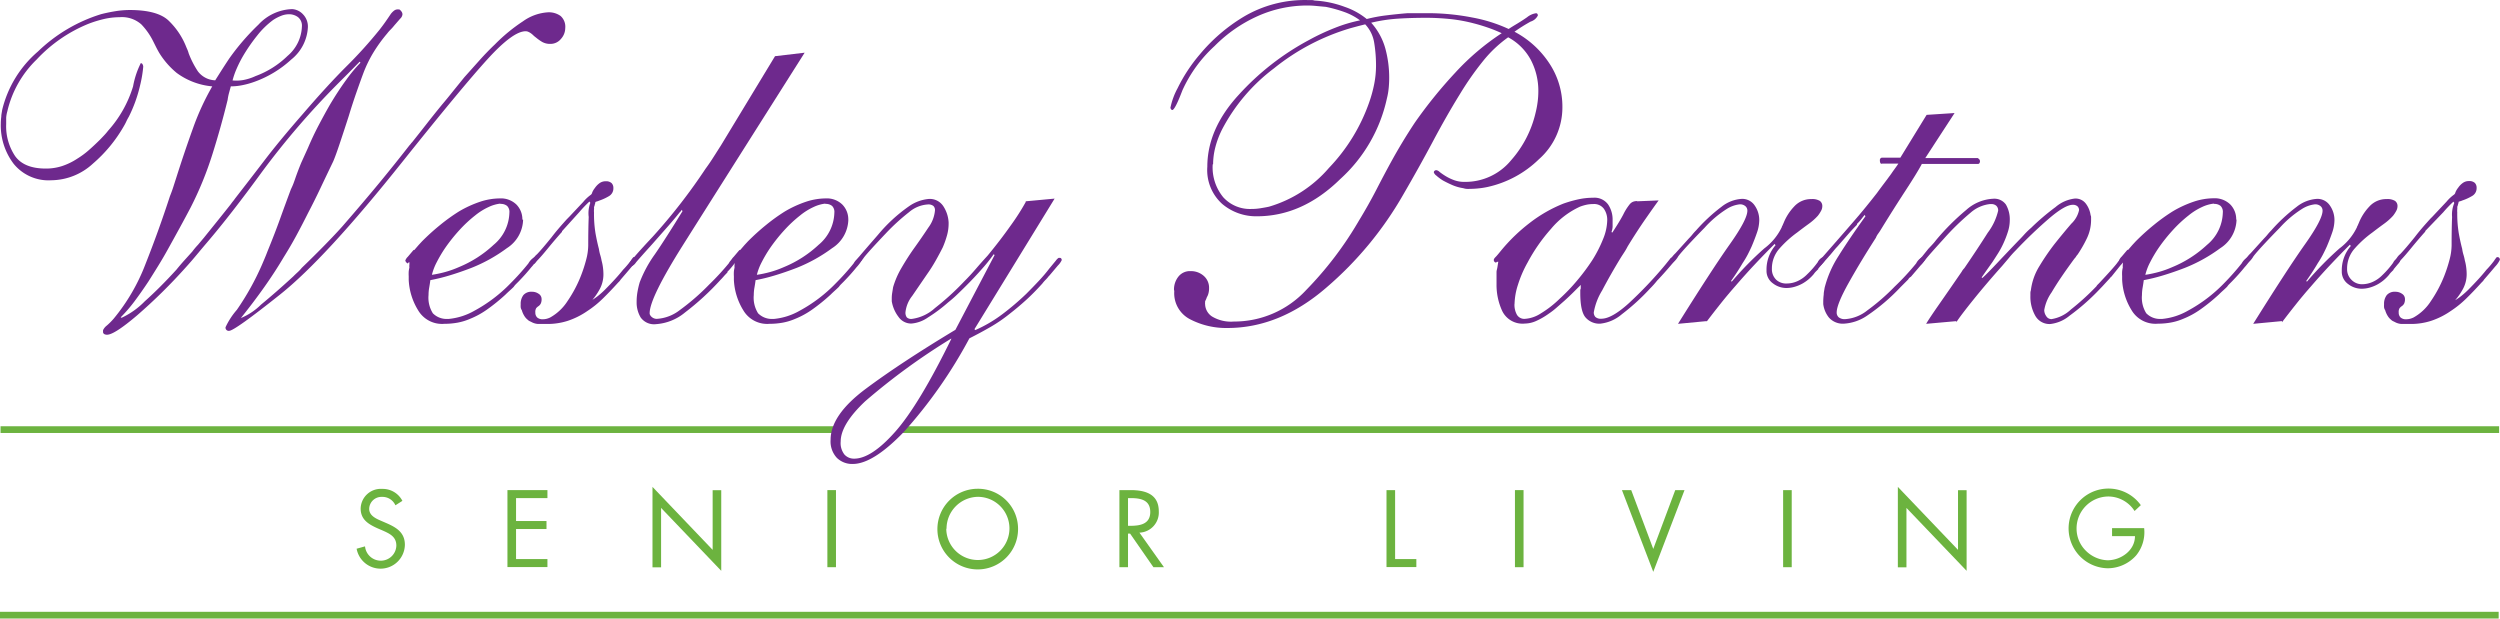 <svg id="Layer_1" data-name="Layer 1" xmlns="http://www.w3.org/2000/svg" viewBox="0 0 371.96 92.03"><defs><style>.cls-1{fill:none;stroke:#6cb33f;}.cls-2{fill:#6cb33f;}.cls-3{fill:#6e298d;}</style></defs><title>logo</title><line class="cls-1" y1="91.53" x2="371.76" y2="91.53"/><line class="cls-1" x1="0.08" y1="63.92" x2="124.83" y2="63.92"/><line class="cls-1" x1="134.17" y1="63.92" x2="371.83" y2="63.92"/><path class="cls-2" d="M186,438a2.1,2.1,0,0,0-2-1.25,1.82,1.82,0,0,0-1.9,1.78c0,1,1,1.45,1.8,1.79l0.76,0.33c1.49,0.65,2.75,1.4,2.75,3.23a3.62,3.62,0,0,1-7.18.58l1.25-.35a2.36,2.36,0,0,0,2.3,2.13,2.31,2.31,0,0,0,2.36-2.24c0-1.34-1-1.79-2.11-2.28l-0.7-.3c-1.34-.61-2.5-1.29-2.5-2.94a3,3,0,0,1,3.21-2.92,3.29,3.29,0,0,1,3,1.78Z" transform="translate(-127.17 -362.82)"/><path class="cls-2" d="M202.67,435.74h5.95v1.19h-4.67v3.41h4.53v1.19h-4.53V446h4.67v1.19h-5.95V435.74Z" transform="translate(-127.17 -362.82)"/><path class="cls-2" d="M224.25,435.26l8.95,9.37v-8.88h1.28v12l-8.95-9.36v8.84h-1.28v-12Z" transform="translate(-127.17 -362.82)"/><path class="cls-2" d="M251.55,447.21h-1.28V435.74h1.28v11.47Z" transform="translate(-127.17 -362.82)"/><path class="cls-2" d="M278.64,441.49a6,6,0,1,1-6-5.95A5.95,5.95,0,0,1,278.64,441.49Zm-10.68,0a4.7,4.7,0,1,0,4.7-4.75A4.74,4.74,0,0,0,268,441.48Z" transform="translate(-127.17 -362.82)"/><path class="cls-2" d="M295,447.21h-1.28V435.74h1.66c2.18,0,4.2.58,4.2,3.16a3,3,0,0,1-2.88,3.17l3.65,5.14h-1.57l-3.47-5H295v5Zm0-6.16h0.4c1.44,0,2.91-.28,2.91-2.05s-1.38-2.07-2.92-2.07H295v4.12Z" transform="translate(-127.17 -362.82)"/><path class="cls-2" d="M334.73,446h3.17v1.19h-4.44V435.74h1.28V446Z" transform="translate(-127.17 -362.82)"/><path class="cls-2" d="M353.85,447.21h-1.28V435.74h1.28v11.47Z" transform="translate(-127.17 -362.82)"/><path class="cls-2" d="M373.15,444.49l3.27-8.75h1.38l-4.65,12.16-4.66-12.16h1.38Z" transform="translate(-127.17 -362.82)"/><path class="cls-2" d="M393.75,447.21h-1.28V435.74h1.28v11.47Z" transform="translate(-127.17 -362.82)"/><path class="cls-2" d="M409.54,435.26l8.95,9.37v-8.88h1.28v12l-8.95-9.36v8.84h-1.28v-12Z" transform="translate(-127.17 -362.82)"/><path class="cls-2" d="M446.19,441.45a5.45,5.45,0,0,1-1.19,4,5.67,5.67,0,0,1-4.24,1.92,5.93,5.93,0,1,1,4.93-9.39l-0.93.87a4.66,4.66,0,0,0-3.94-2.16,4.76,4.76,0,0,0-4.69,4.79,4.62,4.62,0,0,0,1.34,3.24,4.81,4.81,0,0,0,3.26,1.46c2,0,4.09-1.46,4.09-3.59h-3.41v-1.19h4.78Z" transform="translate(-127.17 -362.82)"/><path class="cls-3" d="M180.81,372.13l-0.13-.13L179,373.71l-1.64,1.64a119.18,119.18,0,0,0-11.23,13.07q-4.59,6.3-8.14,10.46-0.8.94-1.58,1.88t-1.57,1.81a80.2,80.2,0,0,1-7.27,7.17q-3.39,2.88-4.46,2.88a0.83,0.83,0,0,1-.44-0.1,0.39,0.39,0,0,1-.17-0.37v-0.2a1.9,1.9,0,0,1,.57-0.7,9.91,9.91,0,0,0,1-1,28.77,28.77,0,0,0,4.76-8.18q1.94-4.89,3.62-10.05c0.18-.45.35-0.9,0.5-1.37s0.3-.93.44-1.37q1.21-3.82,2.48-7.34a37.92,37.92,0,0,1,2.88-6.27,10.46,10.46,0,0,1-5.29-2,12.11,12.11,0,0,1-2.61-3q-0.27-.47-0.47-0.87l-0.4-.8a10.2,10.2,0,0,0-1.78-2.55,4.35,4.35,0,0,0-3.25-1.07,10.4,10.4,0,0,0-2.31.27,17.31,17.31,0,0,0-2.38.74,21.69,21.69,0,0,0-7.64,5.29,15.6,15.6,0,0,0-4.36,7.71,4.57,4.57,0,0,0-.17.94q0,0.47,0,.94a8,8,0,0,0,1.34,4.79q1.34,1.84,4.56,1.84a7.79,7.79,0,0,0,2.41-.37,9.67,9.67,0,0,0,2.28-1.11,12.55,12.55,0,0,0,1.68-1.24q0.8-.7,1.68-1.57,0.33-.34.64-0.67t0.57-.67a17.43,17.43,0,0,0,3.72-6.6,12.66,12.66,0,0,1,1.11-3.38,0.06,0.06,0,0,1,.07-0.07,0.28,0.28,0,0,1,.23.17,0.7,0.7,0,0,1,.1.37,18.29,18.29,0,0,1-.47,2.78,20.7,20.7,0,0,1-1.68,4.66,7.14,7.14,0,0,0-.37.7,7,7,0,0,1-.37.7,21.17,21.17,0,0,1-4.59,5.56,9.25,9.25,0,0,1-6.2,2.48,6.67,6.67,0,0,1-5.6-2.45,9.45,9.45,0,0,1-1.91-6,7.81,7.81,0,0,1,.07-1c0-.34.09-0.66,0.13-1a16.51,16.51,0,0,1,5.33-8.71,23.52,23.52,0,0,1,9.42-5.56q1.07-.27,2.14-0.44a13.5,13.5,0,0,1,2.08-.17q4.22,0,5.86,1.64a11,11,0,0,1,2.45,3.59c0.09,0.22.18,0.44,0.27,0.64a3.61,3.61,0,0,1,.2.57,13.6,13.6,0,0,0,1.37,2.68,3.36,3.36,0,0,0,2.58,1.34l1-1.58q0.54-.84,1.07-1.64a34.9,34.9,0,0,1,4.36-5.06,7.13,7.13,0,0,1,4.89-2.31h0.2a2.41,2.41,0,0,1,1.57.8,2.61,2.61,0,0,1,.7,1.88,6.57,6.57,0,0,1-2.48,4.82A16.14,16.14,0,0,1,165,375a12.28,12.28,0,0,1-1.81.5,8.83,8.83,0,0,1-1.68.17l-0.27,1a7.55,7.55,0,0,0-.2,1q-1,4.09-2.28,8.14a51.07,51.07,0,0,1-3.22,7.87q-0.74,1.41-1.61,3t-1.81,3.28q-0.67,1.21-1.41,2.41t-1.47,2.35q-1.07,1.61-2.11,3a22.52,22.52,0,0,1-2,2.31l0.13,0.07a11.66,11.66,0,0,0,3.45-2.45q2.24-2,4.72-4.72,0.54-.67,1.14-1.34l1.21-1.34q0.4-.54.84-1l0.84-1,2.08-2.58q1-1.24,2-2.51a4.37,4.37,0,0,1,.3-0.4,5,5,0,0,0,.3-0.4q2.14-2.75,4.42-5.73t5.56-6.73q3.62-4.22,6.53-7.14a66,66,0,0,0,5-5.53q0.47-.6.87-1.17t0.8-1.17a2.6,2.6,0,0,1,.5-0.5,0.85,0.85,0,0,1,.5-0.17,0.31,0.31,0,0,1,.13,0,0.28,0.28,0,0,0,.13,0,1.21,1.21,0,0,1,.34.34,0.72,0.72,0,0,1,.13.4,1,1,0,0,1-.34.64l-0.87,1a7.6,7.6,0,0,1-.57.64,5.38,5.38,0,0,0-.5.57,22.5,22.5,0,0,0-2,2.75,18.79,18.79,0,0,0-1.54,3.15q-0.4,1.07-1,2.78t-1.17,3.59q-0.67,2.08-1.31,4t-1,2.75q-1,2.08-1.91,4T173,394.52q-0.87,1.74-1.74,3.35t-1.88,3.22q-1.27,2.15-2.85,4.39t-3.52,4.66a9.34,9.34,0,0,0,3-2q2.24-1.84,4.79-4.19c0.22-.22.45-0.44,0.67-0.64a5.43,5.43,0,0,0,.6-0.64q1.88-1.81,3.48-3.45t2.55-2.71q3.15-3.62,5.5-6.47t4.49-5.6a1.75,1.75,0,0,0,.2-0.23,1.54,1.54,0,0,1,.2-0.23q1.07-1.34,2.14-2.71t2.28-2.85q0.8-.94,1.64-2l1.71-2.11,2.28-2.55q1.14-1.27,2.28-2.35a25.47,25.47,0,0,1,4.16-3.42,7.12,7.12,0,0,1,3.75-1.34,3,3,0,0,1,1.84.54,2.14,2.14,0,0,1,.7,1.81,2.41,2.41,0,0,1-.64,1.61,2,2,0,0,1-1.57.74,2.37,2.37,0,0,1-1.24-.3,7.07,7.07,0,0,1-.9-0.64,3.87,3.87,0,0,1-.44-0.37,2.57,2.57,0,0,0-.37-0.3,2.14,2.14,0,0,0-.37-0.2,1,1,0,0,0-.37-0.07q-1.88,0-5.66,4.15t-12.57,15.15q-11.53,14.48-18.3,19.87t-7.57,5.4a0.47,0.47,0,0,1-.54-0.54,10.85,10.85,0,0,1,1.68-2.58,39.45,39.45,0,0,0,3.75-6.74l0.4-.94q0.2-.47.4-1,1.07-2.61,1.88-4.86t1.61-4.39c0.13-.27.26-0.55,0.37-0.84s0.21-.57.3-0.84q0.4-1.14.87-2.28L173,384.8q0.74-1.74,1.57-3.32t1.64-3q1.27-2.14,2.48-3.79a22.34,22.34,0,0,1,2.08-2.51v-0.07Zm-17.36,2.58a7.59,7.59,0,0,0,1.74-.57,13.43,13.43,0,0,0,4.76-3,6,6,0,0,0,2.14-4.39,1.62,1.62,0,0,0-.57-1.37,2.2,2.2,0,0,0-1.37-.44,3.17,3.17,0,0,0-1.14.23,6.34,6.34,0,0,0-1.21.63,12.33,12.33,0,0,0-2.38,2.33,25.88,25.88,0,0,0-2.11,3.06,18.22,18.22,0,0,0-.94,1.87,11.46,11.46,0,0,0-.6,1.73A6.11,6.11,0,0,0,163.46,374.71Z" transform="translate(-127.17 -362.82)"/><path class="cls-3" d="M205,395.52a5.18,5.18,0,0,1-2.41,4.22,23.32,23.32,0,0,1-5.29,2.94q-1.74.67-3.35,1.15a26.25,26.25,0,0,1-2.75.67q-0.07.54-.17,1.11a6.35,6.35,0,0,0-.1,1.11,4.35,4.35,0,0,0,.64,2.71,2.85,2.85,0,0,0,2.18.84h0.2a9.52,9.52,0,0,0,3.79-1.21,22.1,22.1,0,0,0,5.39-4.09,36.65,36.65,0,0,0,2.65-2.95,2.54,2.54,0,0,1,.9-0.94,0.32,0.32,0,0,1,.23.1,0.41,0.41,0,0,1,.1.3,4.87,4.87,0,0,1-.8,1.11q-0.8,1-1.88,2.11l-0.4.4a2.65,2.65,0,0,0-.33.4c-0.22.22-.44,0.42-0.64,0.6s-0.39.36-.57,0.54a27.21,27.21,0,0,1-2.78,2.25,12.31,12.31,0,0,1-2.51,1.37,8.62,8.62,0,0,1-1.88.57,11.09,11.09,0,0,1-1.94.17,4.12,4.12,0,0,1-3.89-2,9.42,9.42,0,0,1-1.41-4.54v-0.54a6.36,6.36,0,0,1,0-.71,4.3,4.3,0,0,1,.1-0.57,2.24,2.24,0,0,1,0-.44,1.5,1.5,0,0,0,0-.24v-0.13h-0.07l-0.07.07a0.19,0.19,0,0,0-.07.1s0,0-.07,0a0.19,0.19,0,0,1-.13-0.13,0.12,0.12,0,0,1-.13-0.14l-0.07-.13a1.43,1.43,0,0,1,.37-0.57l0.77-.91,0.1-.1a0.13,0.13,0,0,1,.1,0l0.64-.74,0.5-.54a33.81,33.81,0,0,1,2.71-2.45,27.65,27.65,0,0,1,2.78-2,16.24,16.24,0,0,1,3.15-1.45,9.48,9.48,0,0,1,2.95-.5,3.3,3.3,0,0,1,2.45.9,3.13,3.13,0,0,1,.9,2.31v-0.07Zm-3.35-2.41a5.49,5.49,0,0,0-1.78.51,9.29,9.29,0,0,0-2,1.25,19.28,19.28,0,0,0-2.35,2.19,25,25,0,0,0-2.08,2.6,19.46,19.46,0,0,0-1.27,2.13,8.34,8.34,0,0,0-.74,1.92,16.9,16.9,0,0,0,1.94-.41,14.54,14.54,0,0,0,2.08-.74,17.1,17.1,0,0,0,5.16-3.31,6.42,6.42,0,0,0,2.35-4.79,1.25,1.25,0,0,0-.34-1,1.46,1.46,0,0,0-1-.3v-0.07Z" transform="translate(-127.17 -362.82)"/><path class="cls-3" d="M214.92,407.58v-0.13l0.13,0.13a7.75,7.75,0,0,0,1.14-.77,13.14,13.14,0,0,0,1-.9q0.8-.81,1.47-1.54t1.21-1.41a13.17,13.17,0,0,0,1.14-1.34,4,4,0,0,1,.4-0.54h0.13a0.32,0.32,0,0,1,.23.1,0.41,0.41,0,0,1,.1.3,3.83,3.83,0,0,1-.7,1q-0.7.84-1.57,1.84a1.09,1.09,0,0,0-.13.17l-0.13.17-0.1.1-0.1.1q-1.21,1.34-2.31,2.41a14.75,14.75,0,0,1-2.25,1.81,11.53,11.53,0,0,1-2.92,1.47,9.77,9.77,0,0,1-3,.47q-0.87,0-1.44,0a2.33,2.33,0,0,1-1-.3l-0.27-.13a1,1,0,0,1-.27-0.2,2.1,2.1,0,0,1-.5-0.57,3.14,3.14,0,0,1-.37-0.84,1,1,0,0,1-.17-0.44,3,3,0,0,1,0-.44,2.15,2.15,0,0,1,.4-1.37,1.54,1.54,0,0,1,1.27-.5,1.67,1.67,0,0,1,1,.3,0.91,0.91,0,0,1,.44.77,1.45,1.45,0,0,1-.13.7,1.06,1.06,0,0,1-.33.37,1.47,1.47,0,0,0-.34.3,1.07,1.07,0,0,0-.13.64,1,1,0,0,0,.27.74,1.2,1.2,0,0,0,.87.27,2.19,2.19,0,0,0,.54-0.07,2.62,2.62,0,0,0,.54-0.2,7.29,7.29,0,0,0,2.58-2.45,18.79,18.79,0,0,0,2-3.79,21.15,21.15,0,0,0,.77-2.38,8.55,8.55,0,0,0,.3-2.11q0-2.41.07-4.22A4.42,4.42,0,0,1,215,393l-0.13-.2a19,19,0,0,0-1.51,1.58l-2.58,2.85a0.14,0.14,0,0,1,0,.1l-0.1.1q-1.07,1.21-2,2.35t-1.51,1.74a2.5,2.5,0,0,0-.23.27l-0.17.2a0.19,0.19,0,0,1-.1.07h-0.1a0.22,0.22,0,0,1-.2-0.1,0.32,0.32,0,0,1-.07-0.17,2.35,2.35,0,0,1,.77-1.14q0.77-.8,2.18-2.55,0.4-.53,1-1.24c0.4-.47.83-0.95,1.27-1.44l0.17-.17,0.17-.17,2.08-2.21a5.92,5.92,0,0,1,1.14-1.07,0.58,0.58,0,0,0,.2-0.34,2.67,2.67,0,0,1,.4-0.67,2.86,2.86,0,0,1,.67-0.7,1.52,1.52,0,0,1,.94-0.3,1.2,1.2,0,0,1,.87.27,1,1,0,0,1,.27.74,1.32,1.32,0,0,1-.67,1.21,7.4,7.4,0,0,1-1.47.67,1.32,1.32,0,0,1-.27.1,1.29,1.29,0,0,0-.27.1c0,0.18-.08.32-0.1,0.44a1.25,1.25,0,0,1-.1.3,1.91,1.91,0,0,1,0,.37,2.26,2.26,0,0,0,0,.44,17.7,17.7,0,0,0,.23,3.15q0.23,1.27.5,2.28a5.68,5.68,0,0,0,.2.91,6.68,6.68,0,0,1,.2.84,6.92,6.92,0,0,1,.2,1,8,8,0,0,1,.07,1,4.63,4.63,0,0,1-.54,2.21,9,9,0,0,1-1.34,1.88v-0.07Z" transform="translate(-127.17 -362.82)"/><path class="cls-3" d="M246.89,370.66q-13.07,20.64-18.06,28.55t-5,10.19v0.13a1,1,0,0,0,.37.5,1.11,1.11,0,0,0,.7.23,6.15,6.15,0,0,0,3.42-1.31,33.67,33.67,0,0,0,4.36-3.79A38.79,38.79,0,0,0,235.6,402a1.92,1.92,0,0,1,.9-0.87,0.28,0.28,0,0,1,.2.07l0.13,0.13v0.13a3.2,3.2,0,0,1-.44.64,11.84,11.84,0,0,1-1,1.17,0.14,0.14,0,0,1,0,.1l-0.1.1q-0.27.27-.5,0.54c-0.16.18-.3,0.33-0.44,0.47a39.14,39.14,0,0,1-5.26,4.83,7.56,7.56,0,0,1-4.32,1.74,2.44,2.44,0,0,1-2.28-1,4.34,4.34,0,0,1-.6-2.28,8.53,8.53,0,0,1,.13-1.54,12.84,12.84,0,0,1,.33-1.41,18.35,18.35,0,0,1,2.25-4.16q1.57-2.28,4.12-6.43l-0.13-.2-0.1.2a0.11,0.11,0,0,1-.1.07q-0.8,1-1.74,2.08l-2.48,2.81q-1.88,2.08-2.38,2.68a1.38,1.38,0,0,1-.77.6,0.17,0.17,0,0,1-.17-0.07,0.62,0.62,0,0,0-.1-0.13v-0.13q0-.33,3.55-4.12a84.37,84.37,0,0,0,7.84-10.09q0.6-.81,1.17-1.71l1.17-1.84,8-13.2Z" transform="translate(-127.17 -362.82)"/><path class="cls-3" d="M253.39,395.52a5.18,5.18,0,0,1-2.41,4.22,23.32,23.32,0,0,1-5.29,2.94q-1.74.67-3.35,1.15a26.24,26.24,0,0,1-2.75.67q-0.07.54-.17,1.11a6.35,6.35,0,0,0-.1,1.11,4.35,4.35,0,0,0,.64,2.71,2.85,2.85,0,0,0,2.18.84h0.2a9.52,9.52,0,0,0,3.79-1.21,22.1,22.1,0,0,0,5.39-4.09,36.65,36.65,0,0,0,2.65-2.95,2.54,2.54,0,0,1,.9-0.94,0.32,0.32,0,0,1,.23.1,0.41,0.41,0,0,1,.1.3,4.87,4.87,0,0,1-.8,1.11q-0.8,1-1.88,2.11l-0.4.4a2.65,2.65,0,0,0-.34.4c-0.22.22-.44,0.42-0.64,0.6s-0.39.36-.57,0.54a27.21,27.21,0,0,1-2.78,2.25,12.31,12.31,0,0,1-2.51,1.37,8.62,8.62,0,0,1-1.88.57,11.09,11.09,0,0,1-1.94.17,4.12,4.12,0,0,1-3.89-2,9.42,9.42,0,0,1-1.41-4.54v-0.54a6.36,6.36,0,0,1,0-.71,4.3,4.3,0,0,1,.1-0.57,2.24,2.24,0,0,1,0-.44,1.5,1.5,0,0,0,0-.24v-0.13H236.5l-0.07.07a0.19,0.19,0,0,0-.07.1s0,0-.07,0a0.19,0.19,0,0,1-.13-0.13,0.12,0.12,0,0,1-.13-0.14l-0.07-.13a1.43,1.43,0,0,1,.37-0.57l0.77-.91,0.1-.1a0.13,0.13,0,0,1,.1,0l0.64-.74,0.5-.54a33.81,33.81,0,0,1,2.71-2.45,27.65,27.65,0,0,1,2.78-2,16.24,16.24,0,0,1,3.15-1.45,9.48,9.48,0,0,1,2.95-.5,3.3,3.3,0,0,1,2.45.9,3.13,3.13,0,0,1,.9,2.31v-0.07ZM250,393.11a5.5,5.5,0,0,0-1.78.51,9.3,9.3,0,0,0-2,1.25,19.28,19.28,0,0,0-2.35,2.19,25,25,0,0,0-2.08,2.6,19.46,19.46,0,0,0-1.27,2.13,8.34,8.34,0,0,0-.74,1.92,16.9,16.9,0,0,0,1.94-.41,14.54,14.54,0,0,0,2.08-.74,17.1,17.1,0,0,0,5.16-3.31,6.42,6.42,0,0,0,2.35-4.79,1.25,1.25,0,0,0-.34-1,1.46,1.46,0,0,0-1-.3v-0.07Z" transform="translate(-127.17 -362.82)"/><path class="cls-3" d="M279.79,392.77l4.29-.4L272.15,411.8l0.13,0.13a20.15,20.15,0,0,0,4.05-2.38,39.3,39.3,0,0,0,3.52-3q1-1,1.88-1.94t1.54-1.81l1-1.21a1.59,1.59,0,0,1,.4-0.4h0.2a0.23,0.23,0,0,1,.2.1,0.42,0.42,0,0,1,.07.23,2.67,2.67,0,0,1-.57.8l-1.24,1.47-0.13.13a5.06,5.06,0,0,1-.47.54,5.12,5.12,0,0,0-.47.54q-1.27,1.41-2.45,2.48t-2.38,2a22.47,22.47,0,0,1-2.91,2q-1.51.87-3.12,1.68a70.24,70.24,0,0,1-9.75,13.92q-4.59,4.77-7.61,4.77a3.25,3.25,0,0,1-2.35-.9,3.58,3.58,0,0,1-.94-2.7q0-3.68,5.23-7.58t13.34-8.78l5.83-11.12-0.13-.13a22.38,22.38,0,0,1-1.68,2.11q-1.14,1.31-2.55,2.71-0.6.6-1.24,1.21t-1.31,1.14a22.8,22.8,0,0,1-3,2.24,5,5,0,0,1-2.48.91,2.3,2.3,0,0,1-1.91-1,5.21,5.21,0,0,1-1-2.32v-0.47a4.9,4.9,0,0,1,.07-0.81l0.13-.81a12.6,12.6,0,0,1,1.24-2.86q0.84-1.45,1.78-2.79,1.21-1.68,2.21-3.2a5,5,0,0,0,1-2.59,0.86,0.86,0,0,0-.23-0.64,1.18,1.18,0,0,0-.84-0.23,4.74,4.74,0,0,0-2.78,1.14,30.9,30.9,0,0,0-3.45,3.15q-2.61,2.75-3.25,3.58a5.7,5.7,0,0,1-.84,1H254.8a0.22,0.22,0,0,1-.2-0.1,0.41,0.41,0,0,1-.07-0.23A2.3,2.3,0,0,1,255,401q0.5-.6,2.78-3.22a23.5,23.5,0,0,1,4.66-4.29,6.08,6.08,0,0,1,2.92-1.07,2.4,2.4,0,0,1,2.18,1.11,4.88,4.88,0,0,1,.77,2.39v0.2a6.49,6.49,0,0,1-.23,1.68,13.72,13.72,0,0,1-.64,1.82q-0.47.94-1.07,2t-1.27,2l-2.21,3.23a4.72,4.72,0,0,0-1,2.42,1.18,1.18,0,0,0,.2.77,0.94,0.94,0,0,0,.74.23,6.34,6.34,0,0,0,3.45-1.62,39.93,39.93,0,0,0,4.39-4q0.87-.87,1.71-1.85t1.71-1.92q1.94-2.35,3.48-4.54a33.82,33.82,0,0,0,2.21-3.46v-0.07Zm-11.12,20.44a96.32,96.32,0,0,0-12.77,9.31q-3.65,3.44-3.65,6a2.75,2.75,0,0,0,.57,1.94,1.9,1.9,0,0,0,1.44.6q2.55,0,6.1-4t8.44-14v0.2Z" transform="translate(-127.17 -362.82)"/><path class="cls-3" d="M301.84,405.91a3.07,3.07,0,0,1,.64-1.91,2.17,2.17,0,0,1,1.84-.84,2.85,2.85,0,0,1,1.94.7,2.33,2.33,0,0,1,.8,1.84,2.84,2.84,0,0,1-.1.8,2,2,0,0,1-.23.54,2.92,2.92,0,0,1-.13.34l-0.13.27a0.59,0.59,0,0,1,0,.17,0.7,0.7,0,0,0,0,.23,2.27,2.27,0,0,0,1,1.84,5.46,5.46,0,0,0,3.28.77A14.59,14.59,0,0,0,321.48,406a52.39,52.39,0,0,0,7.84-10.29q1.47-2.41,2.68-4.76t2.28-4.29q0.74-1.34,1.61-2.78t1.81-2.85a68.21,68.21,0,0,1,6-7.41,36.5,36.5,0,0,1,6.9-5.86,21.47,21.47,0,0,0-2.08-.84q-1.07-.37-2.14-0.64a23.13,23.13,0,0,0-3.58-.64q-1.78-.17-3.38-0.17-2.35,0-4.32.13a23.48,23.48,0,0,0-3.92.6,9.52,9.52,0,0,1,2.11,3.85,16.55,16.55,0,0,1,.57,4.32q0,0.74-.07,1.51a10,10,0,0,1-.27,1.58,22.64,22.64,0,0,1-6.94,12Q320.94,395,314.17,395a7.81,7.81,0,0,1-5.16-1.84,6.78,6.78,0,0,1-2.21-5.53q0-5.63,4.69-10.72a38.75,38.75,0,0,1,10.39-8.11,32.75,32.75,0,0,1,3.92-1.84,21.64,21.64,0,0,1,3.72-1.11,8.91,8.91,0,0,0-2.41-1.27,19.84,19.84,0,0,0-2.68-.74l-1.41-.13q-0.67-.07-1.34-0.07a18,18,0,0,0-7.37,1.57,21.23,21.23,0,0,0-6.43,4.46,20.19,20.19,0,0,0-4.79,6.6q-1.11,2.92-1.51,2.92a0.19,0.19,0,0,1-.13-0.07,0.19,0.19,0,0,1-.07-0.13s-0.07,0-.07-0.13a10.47,10.47,0,0,1,1.07-2.92,23.73,23.73,0,0,1,3.28-5,25.7,25.7,0,0,1,6.5-5.6,17.84,17.84,0,0,1,9.65-2.51h0.5a1.42,1.42,0,0,1,.44.07,15.2,15.2,0,0,1,4.49.94,10.59,10.59,0,0,1,3.28,1.81,22.28,22.28,0,0,1,2.88-.54q1.61-.2,3.22-0.33c0.49,0,1,0,1.44,0s0.93,0,1.37,0a34.78,34.78,0,0,1,6.77.64,22.57,22.57,0,0,1,5.43,1.71l0.37-.24,0.37-.23q1.14-.67,2-1.27a2.73,2.73,0,0,1,1.34-.6,0.23,0.23,0,0,1,.2.1,0.42,0.42,0,0,1,.07.23,1.77,1.77,0,0,1-1.07.91,23.64,23.64,0,0,0-2.41,1.51,14,14,0,0,1,5.13,4.62,11.65,11.65,0,0,1,2,6.63,10.27,10.27,0,0,1-3.48,7.71,15.79,15.79,0,0,1-7.71,4.15q-0.67.14-1.31,0.2a11.81,11.81,0,0,1-1.24.07,4.11,4.11,0,0,1-.54,0,2.37,2.37,0,0,1-.47-0.1,6.62,6.62,0,0,1-1.64-.47q-0.77-.34-1.37-0.67a6.61,6.61,0,0,1-1-.74,1,1,0,0,1-.37-0.47,0.32,0.32,0,0,1,.1-0.23,0.41,0.41,0,0,1,.3-0.1,1,1,0,0,1,.47.27,9.4,9.4,0,0,0,.87.6,7,7,0,0,0,1.24.6,4.38,4.38,0,0,0,1.58.27,8.8,8.8,0,0,0,6.94-3.22,16.17,16.17,0,0,0,3.65-7.1,13.69,13.69,0,0,0,.3-1.61,12.54,12.54,0,0,0,.1-1.54,9.89,9.89,0,0,0-1.11-4.66,8.24,8.24,0,0,0-3.38-3.38,18.64,18.64,0,0,0-3.75,3.55,44.28,44.28,0,0,0-3.42,4.89q-1.95,3.15-4,7t-4.46,8a52.49,52.49,0,0,1-11.43,13.81q-6.94,6-14.71,6a11.6,11.6,0,0,1-5.5-1.27,4.35,4.35,0,0,1-2.41-4.16v-0.07Zm5.76-18.63a7,7,0,0,0,1.57,4.89,5.37,5.37,0,0,0,4.19,1.74,8.35,8.35,0,0,0,1.31-.1c0.42-.07.86-0.14,1.31-0.24a18.66,18.66,0,0,0,8.91-5.76,26.92,26.92,0,0,0,6-9.78,19.56,19.56,0,0,0,.74-2.71,14.13,14.13,0,0,0,.27-2.71,20.78,20.78,0,0,0-.27-3.42,5.16,5.16,0,0,0-1.34-2.75l-1.07.27-1,.27a33,33,0,0,0-11.49,6,27,27,0,0,0-7.74,9.11,13.27,13.27,0,0,0-1,2.65,10.31,10.31,0,0,0-.33,2.58v-0.07Z" transform="translate(-127.17 -362.82)"/><path class="cls-3" d="M370.73,392.77l3.22-.13q-0.6.81-1.91,2.69t-2.71,4.17q-0.2.4-.44,0.77l-0.5.77q-1.61,2.63-2.85,5a9.19,9.19,0,0,0-1.24,3.26,1,1,0,0,0,.23.67,1.18,1.18,0,0,0,.9.27q1.54,0,4.09-2.31a60,60,0,0,0,5.43-5.73l0.7-.87a0.44,0.44,0,0,1,.3-0.2,0.42,0.42,0,0,1,.24.07,0.23,0.23,0,0,1,.1.2s0.07,0,.07,0v0.1a7.44,7.44,0,0,1-.77,1q-0.77.91-1.71,1.91l-0.13.13q-0.27.34-.54,0.64c-0.18.2-.36,0.39-0.54,0.57a32.31,32.31,0,0,1-4.19,3.82,5.9,5.9,0,0,1-3.25,1.41,2.73,2.73,0,0,1-2.14-.91q-0.8-.9-0.8-3.65v-0.37a0.66,0.66,0,0,1,.07-0.3v-0.54l-1.07,1.07q-0.6.6-1.34,1.27l-1.14,1a10.89,10.89,0,0,1-1.21.94,10.65,10.65,0,0,1-1.84,1.07,4.22,4.22,0,0,1-1.71.4,3.36,3.36,0,0,1-3.35-1.82,9.2,9.2,0,0,1-.87-4v-0.2c0-.27,0-0.54,0-0.81s0-.54,0-0.81,0.09-.47.13-0.74l0.13-.81a0.13,0.13,0,0,0-.1,0,0.13,0.13,0,0,1-.1,0l-0.1.1a0.13,0.13,0,0,1-.1,0,0.19,0.19,0,0,1-.13-0.07l-0.13-.14v-0.27a1.64,1.64,0,0,1,.3-0.37q0.23-.24.77-0.91a25.87,25.87,0,0,1,4.29-4.14,20.68,20.68,0,0,1,5-2.86,18.31,18.31,0,0,1,2.25-.64,10.48,10.48,0,0,1,2.18-.23,2.5,2.5,0,0,1,2.21,1,4,4,0,0,1,.67,2.31c0,0.36,0,.69,0,1a2.74,2.74,0,0,1-.17.8l0.13,0.07q1.14-1.74,1.64-2.71a7.9,7.9,0,0,1,.9-1.44,1.33,1.33,0,0,1,.47-0.4,1.5,1.5,0,0,1,.67-0.13v-0.07ZM352.5,408.05a3.05,3.05,0,0,0,.37,1.61,1.27,1.27,0,0,0,1.17.6,4.91,4.91,0,0,0,2.38-.81,15.32,15.32,0,0,0,2.78-2.16,27.61,27.61,0,0,0,2.61-2.72,31.06,31.06,0,0,0,2.28-3.06,19.24,19.24,0,0,0,1.61-3.16,7.73,7.73,0,0,0,.6-2.76,2.86,2.86,0,0,0-.5-1.71,1.8,1.8,0,0,0-1.58-.7,4.92,4.92,0,0,0-1,.1,6.8,6.8,0,0,0-1,.3,12.27,12.27,0,0,0-4.29,3.3,25.46,25.46,0,0,0-3.48,5,17.13,17.13,0,0,0-1.44,3.33,10,10,0,0,0-.5,2.86v-0.07Z" transform="translate(-127.17 -362.82)"/><path class="cls-3" d="M381.05,410.6l-4.22.4q5.09-8.14,7.71-11.84t2.61-5a0.86,0.86,0,0,0-.3-0.67,1.22,1.22,0,0,0-.84-0.27,4.55,4.55,0,0,0-1.94.7,15.8,15.8,0,0,0-3.28,2.78q-3.08,3.15-3.92,4.25a3.34,3.34,0,0,1-1,1.11,0.35,0.35,0,0,1-.33-0.34,4,4,0,0,1,.9-1.21l2-2.21a7.16,7.16,0,0,0,.54-0.6,7.23,7.23,0,0,1,.54-0.6,25.65,25.65,0,0,1,3.79-3.52,5.36,5.36,0,0,1,3-1.17,2.22,2.22,0,0,1,1.94,1,3.76,3.76,0,0,1,.67,2.18,5.81,5.81,0,0,1-.33,1.81q-0.34,1-.8,2.08-0.27.6-.6,1.24a14.18,14.18,0,0,1-.74,1.24q-0.47.8-.94,1.51c-0.31.47-.58,0.86-0.8,1.17l0.13,0.07a48.53,48.53,0,0,1,4.83-4.93,8.55,8.55,0,0,0,2.61-3.18c0-.09.09-0.19,0.13-0.3s0.09-.21.13-0.3a7.73,7.73,0,0,1,1.57-2.45,3.39,3.39,0,0,1,2.58-1.11,2.18,2.18,0,0,1,1.24.27,0.93,0.93,0,0,1,.37.8,1.48,1.48,0,0,1-.2.71,4.8,4.8,0,0,1-.47.71,8.45,8.45,0,0,1-1.37,1.21q-0.84.61-1.71,1.28a15.88,15.88,0,0,0-2.58,2.33,4.46,4.46,0,0,0-1.17,3.07,2.18,2.18,0,0,0,.67,1.65A2.16,2.16,0,0,0,393,405a3.9,3.9,0,0,0,1.58-.34,4.68,4.68,0,0,0,1.44-1,13.32,13.32,0,0,0,1.61-1.84,1.47,1.47,0,0,1,.67-0.7,0.45,0.45,0,0,1,.27.1,0.29,0.29,0,0,1,.13.23,1.15,1.15,0,0,1-.3.5l-0.7.84v0.07l-0.37.37a2.5,2.5,0,0,0-.3.37,6.73,6.73,0,0,1-.8.8,6,6,0,0,1-.87.6,5.53,5.53,0,0,1-1.21.5,4.47,4.47,0,0,1-1.21.17,3.28,3.28,0,0,1-2-.7,2.26,2.26,0,0,1-.94-1.91,5.52,5.52,0,0,1,1.34-3.75l-0.13-.2q-1.48,1.48-2.91,3t-2.92,3.25q-1.07,1.21-2.14,2.55t-2.14,2.75V410.6Z" transform="translate(-127.17 -362.82)"/><path class="cls-3" d="M413.82,379.91l4.16-.27-4.36,6.7h7.84s0,0.07,0,.07h0.1a1.16,1.16,0,0,1,.13.17,0.42,0.42,0,0,1,.07.23,0.6,0.6,0,0,1-.07.27,0.27,0.27,0,0,1-.27.13h-8.31q-0.67,1.27-2.45,4T407,397a7,7,0,0,1-.4.6,2.6,2.6,0,0,0-.33.6q-2.28,3.54-4.05,6.71t-1.78,4.38a0.93,0.93,0,0,0,.3.74,1.44,1.44,0,0,0,1,.27A5.89,5.89,0,0,0,405,409a31.38,31.38,0,0,0,4.05-3.52,36.66,36.66,0,0,0,3.22-3.48,2.08,2.08,0,0,1,.94-0.94,0.3,0.3,0,0,1,.27.1,0.55,0.55,0,0,1,.07.3,3.11,3.11,0,0,1-.64.87L411.48,404a0.89,0.89,0,0,0-.23.17,0.87,0.87,0,0,0-.17.23l-0.6.6-0.54.54a29.3,29.3,0,0,1-5,4.26,6.78,6.78,0,0,1-3.35,1.17,2.75,2.75,0,0,1-2.31-.91,4,4,0,0,1-.84-2v-0.33a8.62,8.62,0,0,1,.07-1.07c0-.36.09-0.69,0.13-1a16,16,0,0,1,2.08-4.76q1.54-2.48,4-5.9l-0.13-.2-0.47.6a4.93,4.93,0,0,1-.47.54l-0.13.13a0.27,0.27,0,0,0-.07.2q-0.67.67-1.34,1.44l-1.61,1.84c-0.13.13-.3,0.32-0.5,0.57l-0.64.77a0.06,0.06,0,0,0-.07.07q-0.47.54-.9,1a2.15,2.15,0,0,1-.5.47,0.41,0.41,0,0,1-.23-0.07,0.22,0.22,0,0,1-.1-0.2,1.64,1.64,0,0,1,.47-0.74l2.41-2.75q1-1.14,2.61-3t3.35-4.09q0.54-.74,1.07-1.44c0.36-.47.71-0.95,1.07-1.44q0.27-.4.54-0.77c0.18-.24.36-0.5,0.54-0.77h-2.41a0.19,0.19,0,0,1-.27-0.09,0.76,0.76,0,0,1-.07-0.31,0.7,0.7,0,0,1,0-.2,0.52,0.52,0,0,1,.1-0.2,0.18,0.18,0,0,0,.13-0.08h2.81Z" transform="translate(-127.17 -362.82)"/><path class="cls-3" d="M418.24,410.6l-4.49.4q0.47-.81,2-3t3.28-4.74a1.69,1.69,0,0,1,.17-0.27,2.51,2.51,0,0,1,.23-0.27q1.94-2.83,3.49-5.28a8.72,8.72,0,0,0,1.54-3.26,0.92,0.92,0,0,0-.3-0.77,1.12,1.12,0,0,0-.7-0.23h-0.2a5.24,5.24,0,0,0-2.88,1.27,37.4,37.4,0,0,0-4,3.89q-2.14,2.35-2.65,3a3.66,3.66,0,0,1-.64.7H413a0.32,0.32,0,0,1-.23-0.1,0.41,0.41,0,0,1-.1-0.3,3.21,3.21,0,0,1,.47-0.64l1-1.24a0.06,0.06,0,0,0,.07-0.07q0.27-.27.54-0.57c0.18-.2.34-0.39,0.47-0.57a35.29,35.29,0,0,1,4.49-4.49,6.49,6.49,0,0,1,4-1.67,2.11,2.11,0,0,1,1.91.87,4.38,4.38,0,0,1,.57,2.41,5.52,5.52,0,0,1-.27,1.61,14,14,0,0,1-.67,1.74,12.8,12.8,0,0,1-.77,1.44q-0.44.7-.84,1.31l-0.9,1.27L422,404.1l0.13,0.07q0.8-.74,2.25-2.28t3.12-3.28q0.47-.47.94-1a11.51,11.51,0,0,1,.94-0.9,34.85,34.85,0,0,1,3.62-3.08,5.35,5.35,0,0,1,2.88-1.27,1.92,1.92,0,0,1,1.64.77,3.73,3.73,0,0,1,.7,1.71,0.68,0.68,0,0,1,.07.3v0.37a6.34,6.34,0,0,1-.64,2.8,18.84,18.84,0,0,1-1.37,2.39,1.52,1.52,0,0,0-.23.3,1.53,1.53,0,0,1-.24.3q-2.28,3.1-3.38,5a6.39,6.39,0,0,0-1.11,2.66,1.57,1.57,0,0,0,.3.9,0.9,0.9,0,0,0,.77.44,5.46,5.46,0,0,0,2.91-1.44,36.92,36.92,0,0,0,3.79-3.45,0.9,0.9,0,0,1,.17-0.23l0.23-.23q2.14-2.28,2.68-3a4.59,4.59,0,0,1,.74-0.84H443a0.17,0.17,0,0,1,.17.07,0.48,0.48,0,0,0,.1.13v0.13a3.34,3.34,0,0,1-.64.9L441.3,404a0.11,0.11,0,0,0-.1.07,0.58,0.58,0,0,1-.1.13l-1.17,1.27-0.84.87a32.35,32.35,0,0,1-4,3.45,5.43,5.43,0,0,1-2.88,1.24,2.42,2.42,0,0,1-2.21-1.21,5.73,5.73,0,0,1-.74-3v-0.4a1.24,1.24,0,0,1,.07-0.4,8.85,8.85,0,0,1,1.27-3.6,33.55,33.55,0,0,1,2.28-3.33q1.34-1.68,2.48-3a3.91,3.91,0,0,0,1.14-2,0.78,0.78,0,0,0-.23-0.57,1,1,0,0,0-.7-0.23q-1.14,0-3.49,2a68,68,0,0,0-5,4.78q-0.54.54-1,1.11l-1,1.18q-2.35,2.63-4.26,5t-2.58,3.4V410.6Z" transform="translate(-127.17 -362.82)"/><path class="cls-3" d="M459.93,395.52a5.18,5.18,0,0,1-2.41,4.22,23.31,23.31,0,0,1-5.29,2.94q-1.74.67-3.35,1.15a26.22,26.22,0,0,1-2.75.67q-0.07.54-.17,1.11a6.35,6.35,0,0,0-.1,1.11,4.34,4.34,0,0,0,.64,2.71,2.85,2.85,0,0,0,2.18.84h0.2a9.51,9.51,0,0,0,3.79-1.21,22.1,22.1,0,0,0,5.4-4.09A36.72,36.72,0,0,0,460.7,402a2.53,2.53,0,0,1,.91-0.94,0.32,0.32,0,0,1,.23.1,0.41,0.41,0,0,1,.1.3,4.88,4.88,0,0,1-.8,1.11q-0.8,1-1.88,2.11l-0.4.4a2.65,2.65,0,0,0-.33.4c-0.22.22-.44,0.42-0.64,0.6s-0.39.36-.57,0.54a27.27,27.27,0,0,1-2.78,2.25,12.29,12.29,0,0,1-2.51,1.37,8.61,8.61,0,0,1-1.88.57,11.08,11.08,0,0,1-1.94.17,4.12,4.12,0,0,1-3.89-2,9.42,9.42,0,0,1-1.41-4.54v-0.54a6.23,6.23,0,0,1,0-.71,4.22,4.22,0,0,1,.1-0.57,2.2,2.2,0,0,1,0-.44,1.53,1.53,0,0,0,0-.24v-0.13H443l-0.07.07a0.19,0.19,0,0,0-.07.1s0,0-.07,0a0.19,0.19,0,0,1-.13-0.13,0.12,0.12,0,0,1-.13-0.14l-0.07-.13a1.42,1.42,0,0,1,.37-0.57l0.77-.91,0.1-.1a0.13,0.13,0,0,1,.1,0l0.64-.74,0.5-.54a33.73,33.73,0,0,1,2.71-2.45,27.65,27.65,0,0,1,2.78-2,16.23,16.23,0,0,1,3.15-1.45,9.49,9.49,0,0,1,2.95-.5,3.31,3.31,0,0,1,2.45.9,3.13,3.13,0,0,1,.9,2.31v-0.07Zm-3.35-2.41a5.5,5.5,0,0,0-1.78.51,9.31,9.31,0,0,0-2,1.25,19.22,19.22,0,0,0-2.35,2.19,25,25,0,0,0-2.08,2.6,19.3,19.3,0,0,0-1.27,2.13,8.32,8.32,0,0,0-.74,1.92,16.88,16.88,0,0,0,1.94-.41,14.52,14.52,0,0,0,2.08-.74,17.1,17.1,0,0,0,5.16-3.31,6.42,6.42,0,0,0,2.35-4.79,1.25,1.25,0,0,0-.33-1,1.46,1.46,0,0,0-1-.3v-0.07Z" transform="translate(-127.17 -362.82)"/><path class="cls-3" d="M466.63,410.6l-4.22.4q5.09-8.14,7.71-11.84t2.61-5a0.86,0.86,0,0,0-.3-0.67,1.22,1.22,0,0,0-.84-0.27,4.55,4.55,0,0,0-1.94.7,15.8,15.8,0,0,0-3.28,2.78q-3.08,3.15-3.92,4.25a3.34,3.34,0,0,1-1,1.11,0.35,0.35,0,0,1-.33-0.34,4,4,0,0,1,.9-1.21l2-2.21a7.14,7.14,0,0,0,.54-0.6,7.23,7.23,0,0,1,.54-0.6,25.66,25.66,0,0,1,3.79-3.52,5.36,5.36,0,0,1,3-1.17,2.22,2.22,0,0,1,1.94,1,3.76,3.76,0,0,1,.67,2.18,5.81,5.81,0,0,1-.33,1.81q-0.34,1-.8,2.08-0.27.6-.6,1.24a14.18,14.18,0,0,1-.74,1.24q-0.47.8-.94,1.51c-0.31.47-.58,0.86-0.8,1.17l0.13,0.07a48.55,48.55,0,0,1,4.83-4.93,8.55,8.55,0,0,0,2.61-3.18c0-.09.09-0.19,0.13-0.3s0.09-.21.13-0.3a7.73,7.73,0,0,1,1.57-2.45,3.39,3.39,0,0,1,2.58-1.11,2.18,2.18,0,0,1,1.24.27,0.93,0.93,0,0,1,.37.8,1.48,1.48,0,0,1-.2.71,4.8,4.8,0,0,1-.47.71,8.45,8.45,0,0,1-1.37,1.21q-0.84.61-1.71,1.28a15.88,15.88,0,0,0-2.58,2.33,4.46,4.46,0,0,0-1.17,3.07,2.18,2.18,0,0,0,.67,1.65,2.16,2.16,0,0,0,1.54.64,3.9,3.9,0,0,0,1.58-.34,4.67,4.67,0,0,0,1.44-1,13.32,13.32,0,0,0,1.61-1.84,1.47,1.47,0,0,1,.67-0.7,0.45,0.45,0,0,1,.27.1,0.29,0.29,0,0,1,.13.23,1.15,1.15,0,0,1-.3.5l-0.7.84v0.07l-0.37.37a2.51,2.51,0,0,0-.3.37,6.72,6.72,0,0,1-.8.8,6,6,0,0,1-.87.6,5.53,5.53,0,0,1-1.21.5,4.47,4.47,0,0,1-1.21.17,3.28,3.28,0,0,1-2-.7,2.26,2.26,0,0,1-.94-1.91,5.52,5.52,0,0,1,1.34-3.75l-0.13-.2q-1.48,1.48-2.91,3t-2.92,3.25q-1.07,1.21-2.14,2.55t-2.14,2.75V410.6Z" transform="translate(-127.17 -362.82)"/><path class="cls-3" d="M492.16,407.58v-0.13l0.13,0.13a7.77,7.77,0,0,0,1.14-.77,13.41,13.41,0,0,0,1-.9q0.8-.81,1.47-1.54t1.21-1.41a13.34,13.34,0,0,0,1.14-1.34,4,4,0,0,1,.4-0.54h0.13a0.32,0.32,0,0,1,.23.1,0.41,0.41,0,0,1,.1.3,3.82,3.82,0,0,1-.7,1q-0.7.84-1.57,1.84a1,1,0,0,0-.13.17,1.22,1.22,0,0,1-.13.17l-0.1.1-0.1.1q-1.21,1.34-2.31,2.41a14.79,14.79,0,0,1-2.25,1.81,11.54,11.54,0,0,1-2.92,1.47,9.78,9.78,0,0,1-3,.47q-0.87,0-1.44,0a2.33,2.33,0,0,1-1-.3l-0.27-.13a1,1,0,0,1-.27-0.2,2.12,2.12,0,0,1-.5-0.57,3.17,3.17,0,0,1-.37-0.84,1,1,0,0,1-.17-0.44,3.08,3.08,0,0,1,0-.44,2.14,2.14,0,0,1,.4-1.37,1.54,1.54,0,0,1,1.27-.5,1.67,1.67,0,0,1,1,.3,0.91,0.91,0,0,1,.44.77,1.46,1.46,0,0,1-.13.7,1.06,1.06,0,0,1-.34.37,1.48,1.48,0,0,0-.33.3,1.07,1.07,0,0,0-.13.64,1,1,0,0,0,.27.74,1.19,1.19,0,0,0,.87.27,2.2,2.2,0,0,0,.54-0.07,2.66,2.66,0,0,0,.54-0.2,7.3,7.3,0,0,0,2.58-2.45,18.8,18.8,0,0,0,2-3.79,21.35,21.35,0,0,0,.77-2.38,8.56,8.56,0,0,0,.3-2.11q0-2.41.07-4.22a4.42,4.42,0,0,1,.33-2.08l-0.13-.2a18.94,18.94,0,0,0-1.51,1.58L488,397.2a0.14,0.14,0,0,1,0,.1l-0.1.1q-1.07,1.21-2,2.35t-1.51,1.74a2.5,2.5,0,0,0-.23.27l-0.17.2a0.19,0.19,0,0,1-.1.07h-0.1a0.22,0.22,0,0,1-.2-0.1,0.32,0.32,0,0,1-.07-0.17,2.34,2.34,0,0,1,.77-1.14q0.77-.8,2.18-2.55,0.4-.53,1-1.24c0.4-.47.83-0.95,1.27-1.44l0.17-.17,0.17-.17,2.08-2.21a6,6,0,0,1,1.14-1.07,0.57,0.57,0,0,0,.2-0.34,2.69,2.69,0,0,1,.4-0.67,2.86,2.86,0,0,1,.67-0.7,1.52,1.52,0,0,1,.94-0.3,1.2,1.2,0,0,1,.87.27,1,1,0,0,1,.27.74,1.32,1.32,0,0,1-.67,1.21,7.37,7.37,0,0,1-1.47.67,1.35,1.35,0,0,1-.27.1,1.28,1.28,0,0,0-.27.1c0,0.18-.08.32-0.1,0.44a1.26,1.26,0,0,1-.1.3,2,2,0,0,1,0,.37,2.21,2.21,0,0,0,0,.44,17.79,17.79,0,0,0,.23,3.15q0.23,1.27.5,2.28a5.72,5.72,0,0,0,.2.91,6.61,6.61,0,0,1,.2.84,6.92,6.92,0,0,1,.2,1,8,8,0,0,1,.07,1,4.62,4.62,0,0,1-.54,2.21,9,9,0,0,1-1.34,1.88v-0.07Z" transform="translate(-127.17 -362.82)"/></svg>